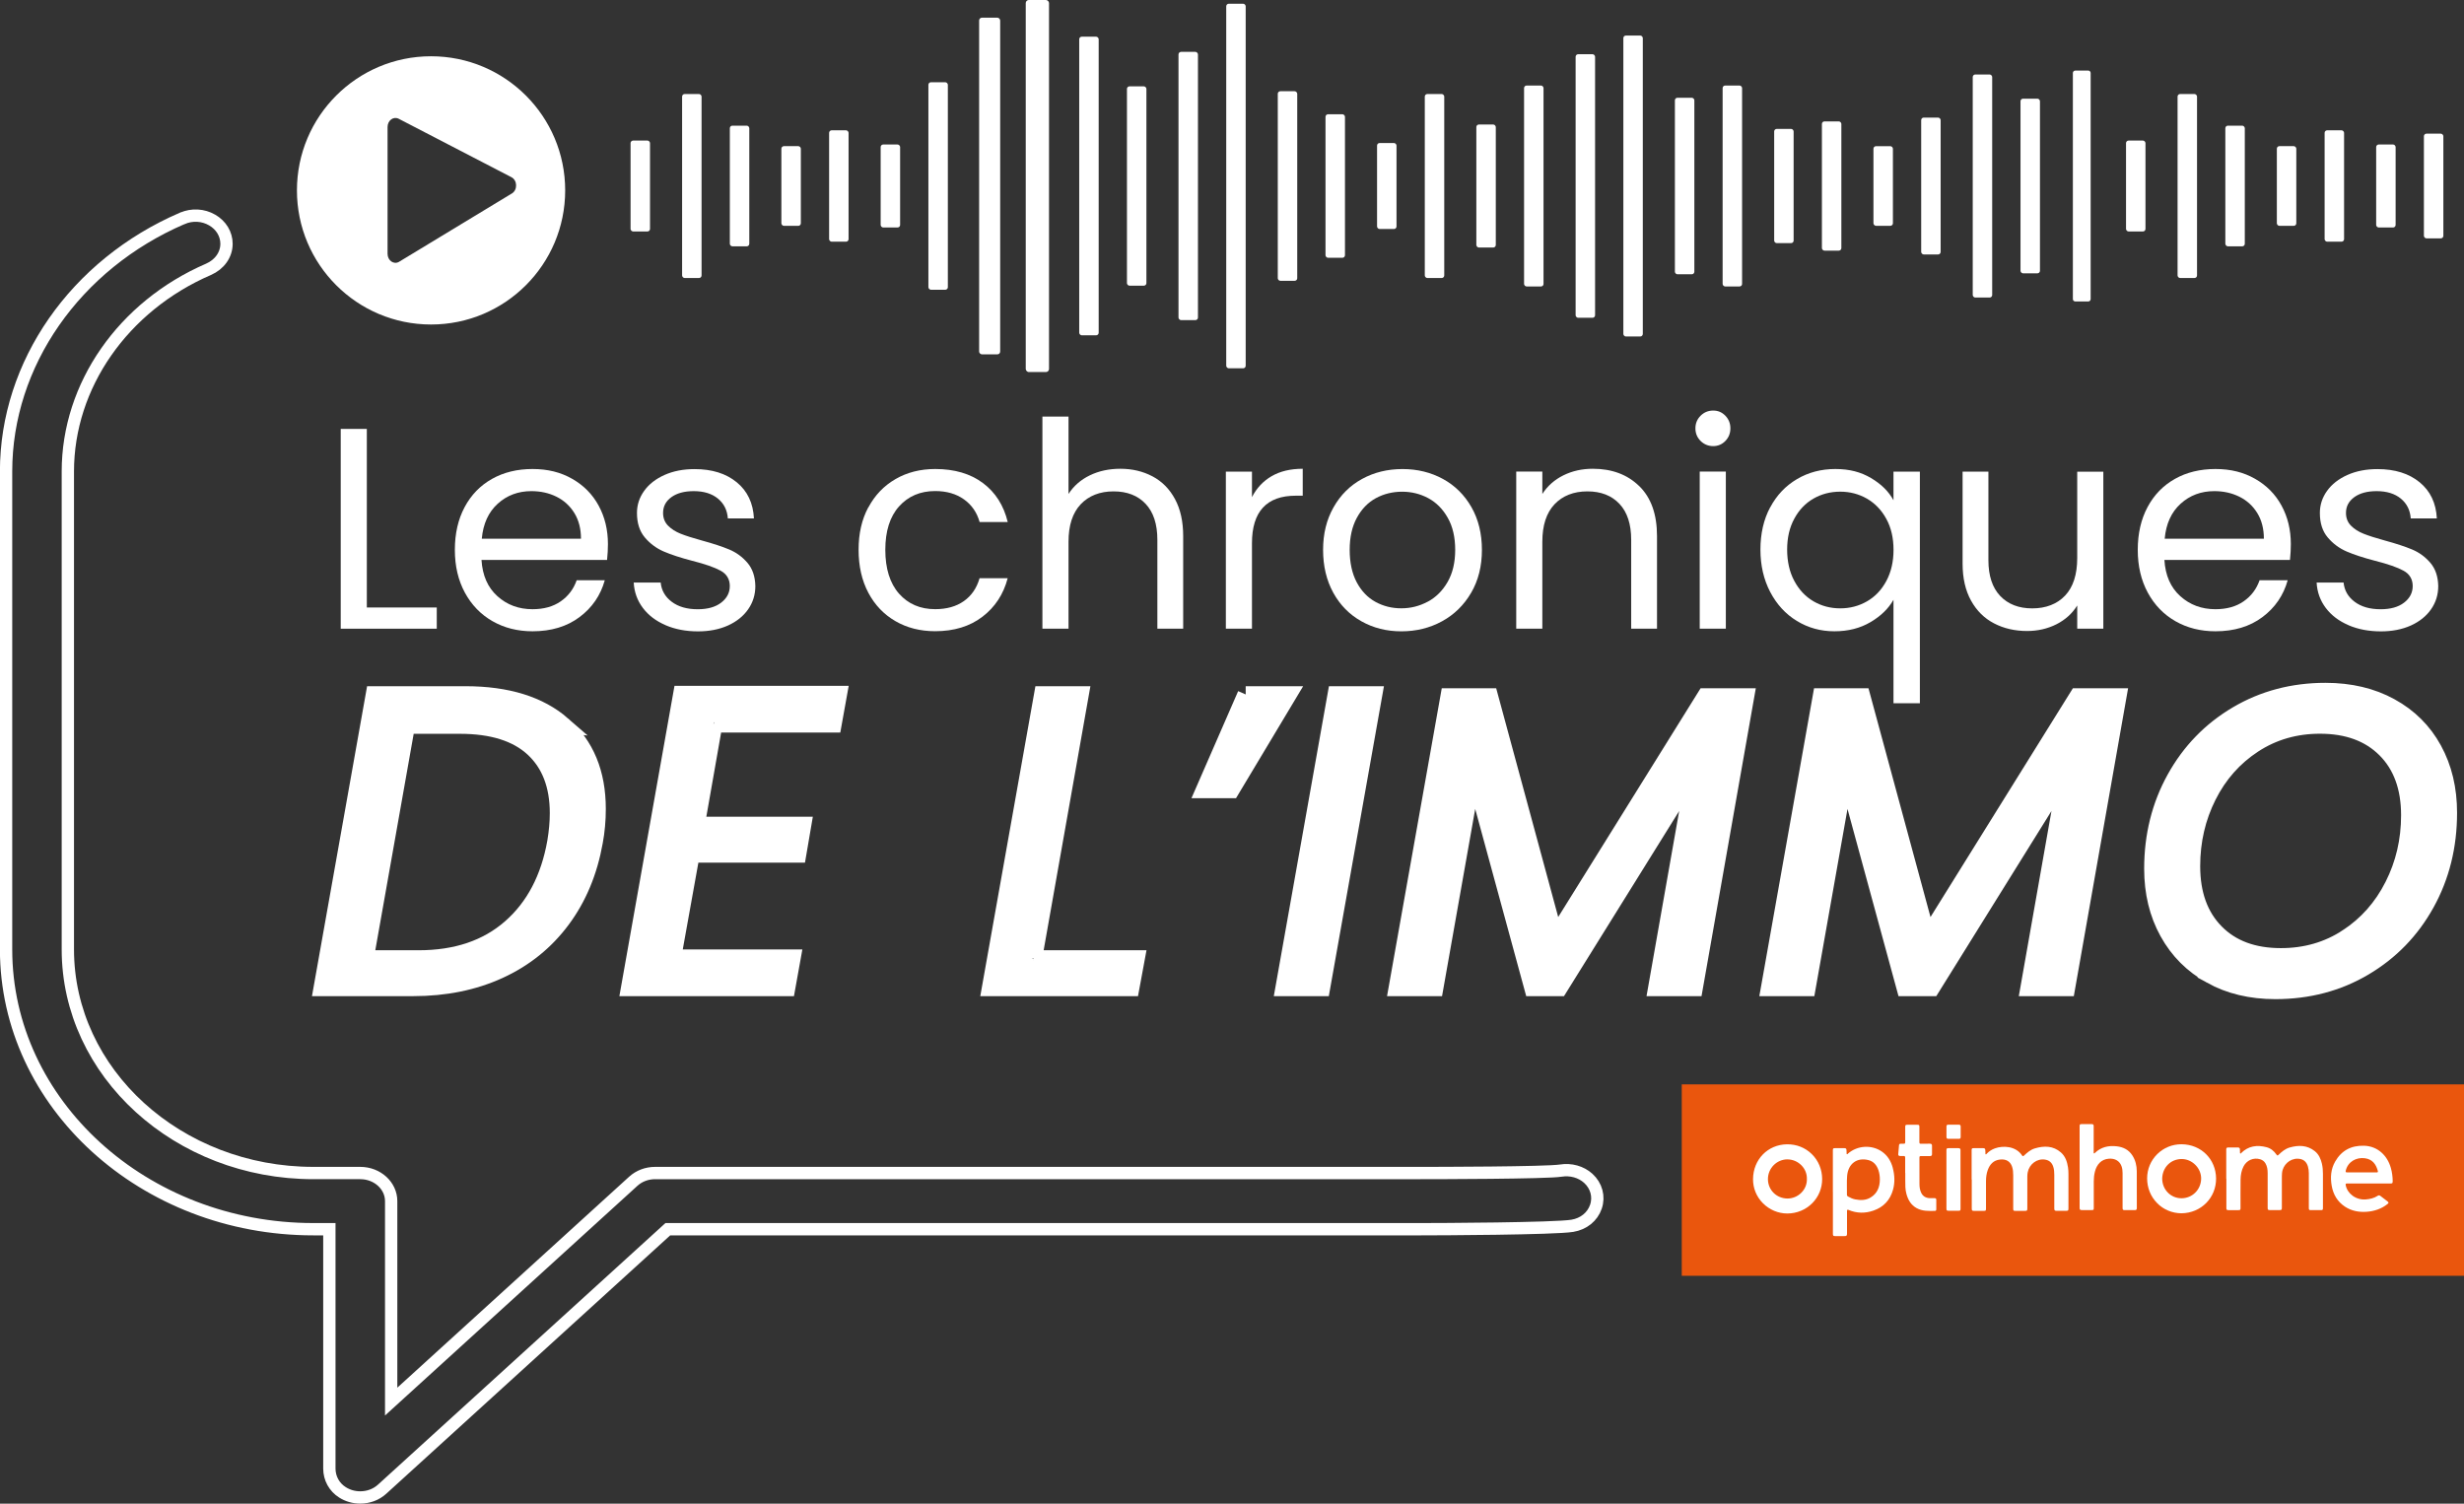 <svg xmlns="http://www.w3.org/2000/svg" xmlns:xlink="http://www.w3.org/1999/xlink" id="Calque_2" data-name="Calque 2" viewBox="0 0 600.37 366.38"><rect x="0" y="0" width="600.37" height="366.38" fill="#333333" stroke="none"/><defs><style>      .cls-1 {        stroke-width: 3px;      }      .cls-1, .cls-2, .cls-3, .cls-4 {        fill: none;      }      .cls-1, .cls-3 {        stroke: #fff;      }      .cls-1, .cls-3, .cls-4 {        stroke-miterlimit: 10;      }      .cls-5 {        clip-path: url(#clippath);      }      .cls-2, .cls-6, .cls-7 {        stroke-width: 0px;      }      .cls-8 {        clip-path: url(#clippath-1);      }      .cls-3 {        stroke-width: 4px;      }      .cls-4 {        stroke: #000;      }      .cls-6 {        fill: #fff;      }      .cls-7 {        fill: #ea560d;      }    </style><clipPath id="clippath"><rect class="cls-2" x="427.14" y="273.88" width="155.86" height="27.32"></rect></clipPath><clipPath id="clippath-1"><rect class="cls-2" x="427.14" y="273.88" width="155.86" height="27.32"></rect></clipPath></defs><g id="Calque_1-2" data-name="Calque 1"><g><g><path class="cls-1" d="m44.45,53.2c2.34-1.01,5.05-.86,7.24.41,2.19,1.26,3.5,3.43,3.5,5.79,0,2.67-1.69,5.05-4.4,6.23-20.81,9-34.26,28.32-34.26,49.23v116.48c0,30.04,26.84,54.48,59.82,54.48h11.44c4.14,0,7.52,3.07,7.52,6.84v48.85l59-53.69c1.42-1.29,3.31-2,5.31-2h186.43c3.5,0,30.76-.03,34.23-.59,2.46-.4,4.97.3,6.71,1.88,1.99,1.81,2.71,4.47,1.86,6.93-.84,2.45-2.99,4.19-5.75,4.64-4.37.72-32.58.83-37.06.83h-183.32l-69.63,63.36c-1.42,1.29-3.31,2-5.32,2-1.55,0-3.05-.43-4.34-1.25-1.99-1.26-3.18-3.42-3.18-5.79v-58.32h-3.92c-41.27,0-74.85-30.58-74.85-68.17v-116.48c0-26.21,16.86-50.42,42.95-61.66Z"></path><rect class="cls-7" x="409.77" y="264.22" width="190.61" height="46.64"></rect><g id="Logo_OH_-_HorizontalBlanc" data-name="Logo OH - HorizontalBlanc"><g class="cls-5"><g class="cls-8"><path class="cls-6" d="m475.98,277.49c-.42,0-.84,0-1.27,0-.31,0-.44-.14-.44-.45,0-.86,0-1.72,0-2.57,0-.32.15-.44.45-.43.86,0,1.72,0,2.57,0,.32,0,.44.15.44.45,0,.86,0,1.72,0,2.57,0,.31-.14.44-.45.43-.44-.01-.87,0-1.31,0"></path><path class="cls-6" d="m542.44,287.2c0-2.37,0-4.75,0-7.12,0-.35.13-.49.48-.49.78,0,1.56.01,2.33,0,.37,0,.53.16.52.51,0,.25.01.49.02.74,0,.08-.01.18.07.22.09.05.15-.03.2-.09,1.77-1.77,3.9-2.05,6.21-1.44,1.02.27,1.82.93,2.41,1.8.18.26.27.28.51.05.78-.76,1.62-1.46,2.67-1.77,2.18-.63,4.3-.61,6.17.89.96.77,1.44,1.87,1.72,3.05.19.81.25,1.64.25,2.48-.01,2.74,0,5.49,0,8.23,0,.56-.03.6-.61.6-.76,0-1.53,0-2.29,0-.48,0-.54-.06-.54-.55,0-2.83,0-5.65,0-8.47,0-.55-.07-1.09-.22-1.62-.37-1.24-1.2-1.87-2.5-1.89-1.93-.04-3.63,1.52-3.81,3.5-.04.46-.04.93-.04,1.39,0,2.35,0,4.7,0,7.04,0,.53-.07.59-.59.59-.78,0-1.56,0-2.33,0-.46,0-.54-.08-.54-.56,0-2.81,0-5.62,0-8.43,0-.83-.1-1.64-.52-2.37-.3-.52-.74-.86-1.32-1.03-1.61-.48-3.26.24-4.04,1.75-.51.99-.7,2.07-.72,3.16-.03,2.29-.01,4.59-.01,6.88,0,.58-.03.61-.59.61-.76,0-1.53,0-2.29,0-.5,0-.57-.07-.57-.57,0-2.36,0-4.72,0-7.08h-.01Z"></path><path class="cls-6" d="m506.71,284.33v-9.82c0-.57.04-.61.6-.61.78,0,1.56.01,2.33,0,.37,0,.5.12.5.5-.02,2.1,0,4.2,0,6.3,0,.11-.05.26.08.33.08.04.15-.04.21-.1,1.5-1.45,3.32-1.85,5.33-1.62,1.57.18,2.9.83,3.79,2.2.77,1.18,1.08,2.5,1.09,3.89.02,2.99,0,5.98.01,8.96,0,.37-.14.51-.51.5-.79-.02-1.58,0-2.37,0-.52,0-.59-.06-.59-.59,0-2.81,0-5.62,0-8.43,0-.58-.06-1.15-.26-1.69-.49-1.32-1.63-1.93-3.09-1.82-1.85.14-2.95,1.41-3.39,3.15-.2.78-.28,1.58-.28,2.39,0,2.14,0,4.28,0,6.43,0,.52-.03.55-.56.55-.76,0-1.53,0-2.29,0-.52,0-.6-.08-.6-.62,0-1.01,0-2.02,0-3.03,0-2.29,0-4.58,0-6.88"></path><path class="cls-6" d="m583,287.82c-.01-1.08-.15-2.15-.44-3.19-.85-3.07-3.21-5.36-6.54-5.46-3.12-.09-5.5,1.15-7.05,3.87-1.05,1.84-1.19,3.84-.84,5.87.37,2.14,1.4,3.89,3.23,5.1,1.61,1.06,3.42,1.39,5.32,1.25,1.85-.14,3.55-.7,5.02-1.86.37-.29.37-.4.01-.69-.57-.45-1.14-.88-1.72-1.32-.23-.18-.46-.16-.68,0-.86.56-1.82.77-2.82.86-2.52.22-4.56-1.49-4.94-3.45-.07-.39.05-.43.37-.43,1.75.01,3.49,0,5.24,0s3.52,0,5.28,0c.48,0,.55-.06.55-.54m-3.93-2.17c-1.2-.01-2.4,0-3.6,0s-2.37,0-3.56,0c-.33,0-.42-.07-.34-.42.51-2.17,2.55-3.31,4.67-3.02,1.81.25,2.69,1.42,3.14,3.07.08.31-.02.38-.31.38"></path><path class="cls-6" d="m480.4,287.37c0-2.35,0-4.69,0-7.04,0-.51.06-.57.56-.57.75,0,1.5,0,2.25,0,.36,0,.53.14.52.51,0,.24.02.49.04.74,0,.09-.06.21.06.25.11.04.17-.06.23-.13.56-.59,1.23-1.03,2-1.31,2.04-.75,5.15-.55,6.62,1.71.15.23.27.24.48.04.78-.72,1.59-1.44,2.64-1.75,2.26-.67,4.47-.67,6.36.99,1.07.94,1.51,2.24,1.72,3.62.08.54.11,1.08.11,1.63,0,2.78,0,5.57,0,8.35,0,.57-.05.62-.64.62-.76,0-1.53-.01-2.29,0-.39,0-.52-.14-.52-.53.01-2.74,0-5.49,0-8.23,0-.67-.04-1.33-.25-1.98-.32-1-.98-1.58-2-1.74-1.95-.31-3.84,1.08-4.23,3.12-.06.32-.09.65-.09.98,0,2.59,0,5.19,0,7.78,0,.56-.06.61-.61.61h-2.29c-.48,0-.53-.05-.54-.54,0-2.72,0-5.43,0-8.15,0-.7-.05-1.4-.27-2.06-.45-1.33-1.49-1.93-2.99-1.75-1.54.18-2.42,1.15-2.93,2.52-.33.89-.44,1.83-.44,2.78,0,2.21,0,4.42,0,6.63,0,.51-.05.57-.56.57-.79,0-1.58,0-2.37,0-.45,0-.54-.09-.54-.56,0-2.36,0-4.72,0-7.08h-.02Z"></path><path class="cls-6" d="m427.14,287.29c-.02,2.21.83,4.3,2.41,5.89,1.57,1.59,3.73,2.5,5.92,2.5h.01c2.31,0,4.47-.89,6.08-2.5,1.57-1.58,2.43-3.68,2.42-5.91-.01-2.33-.91-4.49-2.54-6.08-1.59-1.56-3.73-2.4-6.03-2.37-4.68.06-8.23,3.7-8.27,8.47m8.41-4.79h0c1.25,0,2.49.53,3.4,1.46.88.9,1.34,2.07,1.31,3.29.04,1.23-.42,2.41-1.3,3.32-.9.93-2.14,1.46-3.41,1.46-.01,0-.03,0-.04,0-2.66-.02-4.74-2.1-4.74-4.73,0-2.65,2.14-4.81,4.78-4.81"></path><path class="cls-6" d="m461.2,284.59c-.43-1.64-1.27-3.04-2.7-4.02-2.48-1.69-5.94-1.48-8.21.5-.08.07-.15.2-.27.16-.12-.04-.07-.19-.08-.29-.02-.23-.03-.46-.03-.7,0-.34-.16-.49-.51-.48-.75.02-1.5,0-2.25,0-.5,0-.56.06-.56.57v10.11h.01c0,3.38,0,6.77,0,10.15,0,.51.07.59.59.6.72.01,1.45,0,2.17,0,.6,0,.68-.08.68-.69,0-1.8,0-3.6,0-5.4,0-.28.04-.42.37-.29,2.02.85,4.07.87,6.11.15,2.45-.86,4.04-2.58,4.73-5.08.49-1.76.4-3.55-.06-5.3m-5.42,7.21c-1.16.7-2.44.7-3.73.45-.62-.12-1.19-.38-1.74-.69-.2-.11-.29-.25-.28-.49.03-1.53-.08-3.06.05-4.58.26-2.96,2.43-4.54,5.23-3.8,1.23.32,1.97,1.22,2.38,2.39.26.75.36,1.54.36,2.33-.01,1.84-.62,3.4-2.27,4.39"></path><path class="cls-6" d="m464.21,285.78c0-1.23-.01-2.46,0-3.68,0-.35-.11-.46-.44-.43-.27.02-.55.01-.82,0-.29,0-.46-.15-.43-.46.06-.72.12-1.44.19-2.16.02-.24.14-.37.4-.37.25,0,.49-.02.74,0,.29.02.37-.1.37-.38-.01-1.21,0-2.43,0-3.64,0-.56.05-.6.61-.6.76,0,1.53,0,2.29,0,.49,0,.55.05.55.53,0,1.23.01,2.46,0,3.68,0,.31.06.44.41.42.71-.03,1.42,0,2.13-.02.37,0,.55.12.54.52-.02.67-.02,1.34,0,2.01,0,.35-.15.49-.49.49-.74,0-1.47,0-2.21,0-.29,0-.37.09-.37.38.01,2.14,0,4.29.01,6.43,0,.74.1,1.47.43,2.15.41.84,1.11,1.24,2.03,1.29.41.02.82,0,1.23,0,.27,0,.41.13.41.4,0,.78,0,1.56,0,2.33,0,.23-.11.38-.34.38-1.53.02-3.07.09-4.47-.69-1.37-.76-2.07-2-2.47-3.46-.3-1.08-.28-2.19-.28-3.29,0-.6,0-1.2,0-1.8h0Z"></path><path class="cls-6" d="m477.7,287.41c0,2.35,0,4.69,0,7.04,0,.52-.04.56-.55.56-.75,0-1.5,0-2.25,0-.59,0-.64-.04-.64-.62,0-3.21,0-6.41,0-9.62,0-1.49,0-2.98,0-4.46,0-.47.08-.55.54-.55.79,0,1.58.01,2.37,0,.4,0,.53.15.52.53-.01,2.37,0,4.75,0,7.12"></path><path class="cls-6" d="m525.59,293.15c1.57,1.59,3.69,2.47,5.95,2.48,4.77-.06,8.47-3.79,8.42-8.51-.05-4.69-3.65-8.26-8.37-8.31-.03,0-.05,0-.08,0-2.22,0-4.31.85-5.88,2.4-1.59,1.57-2.47,3.67-2.47,5.92,0,2.28.86,4.42,2.43,6.01m5.94-10.73c1.24-.02,2.47.5,3.39,1.43.92.92,1.43,2.16,1.4,3.4-.06,2.66-2.16,4.73-4.79,4.73h-.04c-2.61-.02-4.65-2.13-4.66-4.81.08-2.71,2.05-4.71,4.69-4.75"></path></g></g></g><g><path class="cls-6" d="m105.03,13.71c-18.05,0-32.68,14.63-32.68,32.68s14.63,32.68,32.68,32.68,32.68-14.63,32.68-32.68-14.63-32.68-32.68-32.68Zm19.69,33.43l-27.47,16.64c-1.28.78-2.82-.29-2.82-1.95v-30.88c0-1.6,1.44-2.67,2.72-2.01l27.47,14.24c1.46.76,1.52,3.1.11,3.96Z"></path><g><rect class="cls-6" x="153.64" y="34.25" width="4.74" height="22.15" rx=".62" ry=".62"></rect><rect class="cls-6" x="166.2" y="22.91" width="4.74" height="44.83" rx=".62" ry=".62"></rect><rect class="cls-6" x="177.83" y="30.62" width="4.74" height="29.4" rx=".62" ry=".62"></rect><rect class="cls-6" x="190.39" y="35.61" width="4.74" height="19.42" rx=".62" ry=".62"></rect><rect class="cls-6" x="202.02" y="31.75" width="4.74" height="27.14" rx=".62" ry=".62"></rect><rect class="cls-6" x="214.58" y="35.21" width="4.74" height="20.22" rx=".62" ry=".62"></rect><rect class="cls-6" x="226.21" y="20.04" width="4.74" height="50.56" rx=".62" ry=".62"></rect><rect class="cls-6" x="518.02" y="34.25" width="4.74" height="22.15" rx=".62" ry=".62"></rect><rect class="cls-6" x="530.58" y="22.91" width="4.74" height="44.83" rx=".62" ry=".62"></rect><rect class="cls-6" x="542.22" y="30.62" width="4.74" height="29.4" rx=".62" ry=".62"></rect><rect class="cls-6" x="554.77" y="35.61" width="4.74" height="19.42" rx=".62" ry=".62"></rect><rect class="cls-6" x="566.41" y="31.75" width="4.74" height="27.14" rx=".62" ry=".62"></rect><rect class="cls-6" x="578.97" y="35.21" width="4.74" height="20.22" rx=".62" ry=".62"></rect><rect class="cls-6" x="590.6" y="32.57" width="4.74" height="25.51" rx=".62" ry=".62"></rect><rect class="cls-6" x="238.57" y="4.31" width="5.13" height="82.03" rx=".68" ry=".68"></rect><rect class="cls-6" x="249.93" y="0" width="5.67" height="90.65" rx=".75" ry=".75"></rect><rect class="cls-6" x="262.96" y="8.94" width="4.74" height="72.76" rx=".62" ry=".62"></rect><rect class="cls-6" x="274.59" y="21.04" width="4.74" height="48.57" rx=".62" ry=".62"></rect><rect class="cls-6" x="287.15" y="12.64" width="4.74" height="65.36" rx=".62" ry=".62"></rect><rect class="cls-6" x="298.78" y=".91" width="4.74" height="88.83" rx=".62" ry=".62"></rect><rect class="cls-6" x="311.34" y="22.23" width="4.74" height="46.19" rx=".62" ry=".62"></rect><rect class="cls-6" x="322.97" y="27.84" width="4.74" height="34.97" rx=".62" ry=".62"></rect><rect class="cls-6" x="335.53" y="34.85" width="4.74" height="20.95" rx=".62" ry=".62"></rect><g><rect class="cls-6" x="347.16" y="22.91" width="4.74" height="44.83" rx=".62" ry=".62"></rect><rect class="cls-6" x="359.72" y="30.34" width="4.74" height="29.97" rx=".62" ry=".62"></rect></g><rect class="cls-6" x="371.35" y="20.84" width="4.74" height="48.96" rx=".62" ry=".62"></rect><rect class="cls-6" x="383.91" y="13.21" width="4.74" height="64.22" rx=".62" ry=".62"></rect><g><rect class="cls-6" x="395.54" y="8.66" width="4.74" height="73.33" rx=".62" ry=".62"></rect><rect class="cls-6" x="408.1" y="23.82" width="4.74" height="43.01" rx=".62" ry=".62"></rect></g><g><rect class="cls-6" x="419.73" y="20.84" width="4.74" height="48.96" rx=".62" ry=".62"></rect><rect class="cls-6" x="432.29" y="31.41" width="4.74" height="27.83" rx=".62" ry=".62"></rect></g><g><rect class="cls-6" x="443.92" y="29.58" width="4.74" height="31.49" rx=".62" ry=".62"></rect><rect class="cls-6" x="456.48" y="35.62" width="4.74" height="19.4" rx=".62" ry=".62"></rect></g><g><rect class="cls-6" x="468.11" y="28.65" width="4.74" height="33.35" rx=".62" ry=".62"></rect><rect class="cls-6" x="480.67" y="18.15" width="4.74" height="54.35" rx=".62" ry=".62"></rect></g><rect class="cls-6" x="492.31" y="24.04" width="4.74" height="42.56" rx=".62" ry=".62"></rect><path class="cls-6" d="m505.64,17.2h3.19c.31,0,.57.26.57.57v55.11c0,.31-.26.57-.57.57h-3.19c-.31,0-.57-.26-.57-.57V17.77c0-.31.26-.57.57-.57Z"></path></g></g><g><path class="cls-6" d="m89.38,148.02h17.04v5.17h-23.4v-48.68h6.36v43.51Z"></path><path class="cls-6" d="m147.91,136.43h-30.59c.23,3.77,1.52,6.72,3.87,8.83,2.35,2.12,5.2,3.18,8.56,3.18,2.75,0,5.04-.64,6.88-1.92s3.13-2.99,3.88-5.13h6.85c-1.03,3.68-3.07,6.67-6.15,8.97-3.07,2.3-6.89,3.46-11.45,3.46-3.63,0-6.88-.82-9.74-2.45s-5.11-3.95-6.74-6.95c-1.63-3.01-2.45-6.48-2.45-10.44s.79-7.43,2.38-10.41,3.81-5.27,6.67-6.88c2.86-1.61,6.16-2.41,9.88-2.41s6.84.79,9.64,2.38c2.79,1.58,4.95,3.76,6.46,6.53,1.51,2.77,2.27,5.9,2.27,9.39,0,1.21-.07,2.49-.21,3.84Zm-7.96-11.42c-1.07-1.74-2.53-3.07-4.36-3.98-1.84-.91-3.88-1.36-6.11-1.36-3.21,0-5.95,1.02-8.21,3.07-2.26,2.05-3.55,4.89-3.88,8.52h24.17c0-2.42-.54-4.51-1.61-6.25Z"></path><path class="cls-6" d="m162.16,152.32c-2.33-1-4.17-2.4-5.52-4.19s-2.1-3.85-2.23-6.18h6.57c.19,1.91,1.08,3.47,2.69,4.68,1.61,1.21,3.71,1.82,6.32,1.82,2.42,0,4.33-.53,5.73-1.61s2.1-2.42,2.1-4.05-.74-2.92-2.23-3.73c-1.49-.82-3.79-1.62-6.91-2.41-2.84-.74-5.16-1.5-6.95-2.27s-3.33-1.91-4.61-3.42c-1.28-1.51-1.92-3.5-1.92-5.97,0-1.96.58-3.75,1.75-5.38,1.16-1.63,2.82-2.92,4.96-3.88s4.59-1.43,7.33-1.43c4.24,0,7.66,1.07,10.27,3.21,2.61,2.14,4,5.08,4.19,8.8h-6.36c-.14-2-.94-3.61-2.41-4.82-1.47-1.21-3.43-1.82-5.9-1.82-2.28,0-4.1.49-5.45,1.47-1.35.98-2.02,2.26-2.02,3.84,0,1.25.41,2.29,1.22,3.11.81.82,1.84,1.47,3.07,1.96,1.23.49,2.94,1.04,5.13,1.64,2.75.75,4.98,1.48,6.7,2.2,1.72.72,3.2,1.8,4.44,3.25s1.87,3.33,1.92,5.66c0,2.1-.58,3.98-1.75,5.66-1.16,1.67-2.81,2.99-4.92,3.95-2.12.95-4.55,1.43-7.3,1.43-2.93,0-5.57-.5-7.89-1.5Z"></path><path class="cls-6" d="m211.6,123.61c1.58-2.96,3.78-5.25,6.6-6.88,2.82-1.63,6.04-2.45,9.67-2.45,4.7,0,8.58,1.14,11.63,3.42,3.05,2.28,5.06,5.45,6.04,9.5h-6.85c-.65-2.33-1.92-4.17-3.81-5.52s-4.23-2.03-7.02-2.03c-3.63,0-6.56,1.25-8.8,3.74-2.23,2.49-3.35,6.02-3.35,10.58s1.12,8.17,3.35,10.69c2.24,2.52,5.17,3.77,8.8,3.77,2.79,0,5.12-.65,6.98-1.96,1.86-1.3,3.14-3.17,3.84-5.59h6.85c-1.03,3.91-3.07,7.04-6.15,9.39-3.07,2.35-6.91,3.53-11.53,3.53-3.63,0-6.86-.82-9.67-2.45-2.82-1.63-5.02-3.93-6.6-6.91s-2.38-6.47-2.38-10.48.79-7.42,2.38-10.37Z"></path><path class="cls-6" d="m280.82,116.07c2.33,1.24,4.15,3.08,5.48,5.55s1.99,5.47,1.99,9.01v22.56h-6.29v-21.65c0-3.82-.95-6.74-2.86-8.77s-4.52-3.04-7.82-3.04-6.02,1.05-8,3.14c-1.98,2.1-2.97,5.14-2.97,9.15v21.16h-6.36v-51.68h6.36v18.86c1.26-1.96,2.99-3.47,5.2-4.54,2.21-1.07,4.69-1.6,7.44-1.6,2.89,0,5.49.62,7.82,1.85Z"></path><path class="cls-6" d="m309.84,116.03c2.07-1.21,4.6-1.81,7.58-1.81v6.56h-1.68c-7.12,0-10.69,3.87-10.69,11.59v20.81h-6.36v-38.27h6.36v6.22c1.12-2.19,2.71-3.89,4.78-5.1Z"></path><path class="cls-6" d="m331.7,151.37c-2.91-1.63-5.19-3.95-6.84-6.95-1.65-3.01-2.48-6.48-2.48-10.44s.85-7.37,2.55-10.37c1.7-3.01,4.02-5.31,6.95-6.91,2.93-1.61,6.22-2.41,9.85-2.41s6.91.81,9.85,2.41c2.93,1.6,5.25,3.9,6.95,6.88,1.7,2.98,2.55,6.45,2.55,10.41s-.87,7.44-2.62,10.44c-1.75,3-4.11,5.32-7.09,6.95-2.98,1.63-6.29,2.45-9.92,2.45s-6.83-.82-9.74-2.45Zm16.17-4.75c2-1.07,3.62-2.68,4.85-4.82,1.23-2.14,1.85-4.75,1.85-7.82s-.6-5.68-1.82-7.82c-1.21-2.14-2.79-3.73-4.75-4.78-1.96-1.05-4.08-1.57-6.36-1.57s-4.46.52-6.39,1.57c-1.93,1.05-3.48,2.65-4.64,4.78-1.17,2.15-1.75,4.75-1.75,7.82s.57,5.75,1.71,7.89c1.14,2.14,2.66,3.73,4.57,4.78,1.91,1.05,4,1.57,6.29,1.57s4.42-.53,6.43-1.61Z"></path><path class="cls-6" d="m399.41,118.44c2.89,2.82,4.33,6.88,4.33,12.19v22.56h-6.29v-21.65c0-3.82-.95-6.74-2.86-8.77s-4.52-3.04-7.82-3.04-6.02,1.05-8,3.14c-1.98,2.1-2.97,5.14-2.97,9.15v21.16h-6.36v-38.27h6.36v5.45c1.26-1.96,2.97-3.47,5.13-4.54,2.17-1.07,4.55-1.6,7.16-1.6,4.66,0,8.43,1.41,11.31,4.22Z"></path><path class="cls-6" d="m414.36,107.44c-.84-.84-1.26-1.86-1.26-3.07s.42-2.23,1.26-3.07,1.86-1.26,3.07-1.26,2.15.42,2.97,1.26c.81.84,1.22,1.86,1.22,3.07s-.41,2.23-1.22,3.07c-.82.84-1.81,1.26-2.97,1.26s-2.23-.42-3.07-1.26Zm6.15,7.47v38.27h-6.36v-38.27h6.36Z"></path><path class="cls-6" d="m431.33,123.61c1.58-2.96,3.76-5.25,6.53-6.88s5.88-2.45,9.33-2.45,6.2.73,8.69,2.2,4.32,3.27,5.48,5.42v-6.98h6.43v56.43h-6.43v-25.21c-1.21,2.14-3.07,3.96-5.59,5.44-2.51,1.49-5.45,2.24-8.8,2.24s-6.4-.84-9.15-2.52c-2.75-1.67-4.91-4.03-6.5-7.06-1.58-3.02-2.38-6.47-2.38-10.34s.79-7.34,2.38-10.3Zm28.29,2.83c-1.16-2.14-2.74-3.78-4.71-4.93-1.98-1.14-4.16-1.71-6.53-1.71s-4.54.56-6.5,1.68-3.52,2.75-4.68,4.89c-1.17,2.14-1.75,4.66-1.75,7.54s.58,5.49,1.75,7.65c1.16,2.16,2.72,3.82,4.68,4.96,1.96,1.14,4.12,1.71,6.5,1.71s4.55-.57,6.53-1.71c1.98-1.14,3.55-2.79,4.71-4.96s1.75-4.69,1.75-7.58-.58-5.4-1.75-7.54Z"></path><path class="cls-6" d="m512.49,114.92v38.27h-6.36v-5.66c-1.21,1.96-2.9,3.48-5.06,4.58-2.17,1.09-4.55,1.64-7.16,1.64-2.98,0-5.66-.62-8.03-1.85-2.38-1.23-4.25-3.08-5.62-5.55s-2.06-5.47-2.06-9.01v-22.42h6.29v21.58c0,3.77.95,6.67,2.86,8.7,1.91,2.02,4.52,3.04,7.82,3.04s6.08-1.05,8.03-3.14c1.96-2.09,2.93-5.14,2.93-9.15v-21.02h6.36Z"></path><path class="cls-6" d="m557.96,136.43h-30.59c.23,3.77,1.52,6.72,3.87,8.83,2.35,2.12,5.2,3.18,8.56,3.18,2.75,0,5.04-.64,6.88-1.92s3.13-2.99,3.88-5.13h6.85c-1.03,3.68-3.07,6.67-6.15,8.97-3.07,2.3-6.89,3.46-11.45,3.46-3.63,0-6.88-.82-9.74-2.45s-5.11-3.95-6.74-6.95c-1.63-3.01-2.45-6.48-2.45-10.44s.79-7.43,2.38-10.41,3.81-5.27,6.67-6.88c2.86-1.61,6.16-2.41,9.88-2.41s6.84.79,9.64,2.38c2.79,1.58,4.95,3.76,6.46,6.53,1.51,2.77,2.27,5.9,2.27,9.39,0,1.21-.07,2.49-.21,3.84Zm-7.96-11.42c-1.07-1.74-2.53-3.07-4.36-3.98-1.84-.91-3.88-1.36-6.11-1.36-3.21,0-5.95,1.02-8.21,3.07-2.26,2.05-3.55,4.89-3.88,8.52h24.17c0-2.42-.54-4.51-1.61-6.25Z"></path><path class="cls-6" d="m572.21,152.32c-2.33-1-4.17-2.4-5.52-4.19s-2.1-3.85-2.23-6.18h6.57c.19,1.91,1.08,3.47,2.69,4.68,1.61,1.21,3.71,1.82,6.32,1.82,2.42,0,4.33-.53,5.73-1.61s2.1-2.42,2.1-4.05-.74-2.92-2.23-3.73c-1.49-.82-3.79-1.62-6.91-2.41-2.84-.74-5.16-1.5-6.95-2.27s-3.33-1.91-4.61-3.42c-1.28-1.51-1.92-3.5-1.92-5.97,0-1.96.58-3.75,1.75-5.38,1.16-1.63,2.82-2.92,4.96-3.88s4.59-1.43,7.33-1.43c4.24,0,7.66,1.07,10.27,3.21,2.61,2.14,4,5.08,4.19,8.8h-6.36c-.14-2-.94-3.61-2.41-4.82-1.47-1.21-3.43-1.82-5.9-1.82-2.28,0-4.1.49-5.45,1.47-1.35.98-2.02,2.26-2.02,3.84,0,1.25.41,2.29,1.22,3.11.81.82,1.84,1.47,3.07,1.96,1.23.49,2.94,1.04,5.13,1.64,2.75.75,4.98,1.48,6.7,2.2,1.72.72,3.2,1.8,4.44,3.25s1.87,3.33,1.92,5.66c0,2.1-.58,3.98-1.75,5.66-1.16,1.67-2.81,2.99-4.92,3.95-2.12.95-4.55,1.43-7.3,1.43-2.93,0-5.57-.5-7.89-1.5Z"></path></g></g><g><g><path class="cls-6" d="m137.14,176.59c5.64,4.93,8.47,11.77,8.47,20.52,0,2.74-.24,5.4-.72,8-1.3,7.32-3.95,13.67-7.95,19.04-4,5.37-9.1,9.48-15.29,12.31-6.19,2.84-13.19,4.26-20.98,4.26h-22.27l12.72-71.52h22.27c10.19,0,18.11,2.46,23.76,7.39Zm-12.78,49.41c5.75-5.03,9.41-11.99,10.98-20.88.41-2.46.62-4.79.62-6.98,0-6.77-2.02-12.02-6.06-15.75-4.04-3.73-9.99-5.59-17.85-5.59h-12.93l-10.06,56.74h12.93c9.17,0,16.62-2.51,22.37-7.54Z"></path><path class="cls-6" d="m174.03,176.48l-4.31,24.53h25.96l-1.23,7.19h-25.96l-4.52,25.14h29.14l-1.33,7.39h-38.48l12.72-71.62h38.38l-1.33,7.39h-29.04Z"></path><path class="cls-6" d="m251.91,233.53h25.04l-1.33,7.19h-34.38l12.72-71.52h9.34l-11.39,64.33Z"></path><path class="cls-6" d="m303.52,169.2h10.47l-13.96,23.29h-6.67l10.16-23.29Z"></path><path class="cls-6" d="m334.82,169.2l-12.72,71.52h-9.34l12.72-71.52h9.34Z"></path><path class="cls-6" d="m425.43,169.71l-12.52,71.01h-9.34l9.34-52.95-32.94,52.95h-6.57l-14.37-52.74-9.34,52.74h-9.34l12.62-71.01h10.06l15.91,58.69,36.53-58.69h9.95Z"></path><path class="cls-6" d="m516.14,169.71l-12.52,71.01h-9.34l9.34-52.95-32.94,52.95h-6.57l-14.37-52.74-9.34,52.74h-9.34l12.62-71.01h10.06l15.91,58.69,36.53-58.69h9.95Z"></path><path class="cls-6" d="m538.71,237.69c-4.51-2.49-8.02-6-10.52-10.52-2.5-4.51-3.75-9.68-3.75-15.49,0-8.07,1.83-15.41,5.49-22.01,3.66-6.6,8.7-11.8,15.14-15.6,6.43-3.79,13.61-5.69,21.55-5.69,6.02,0,11.3,1.25,15.85,3.75,4.55,2.49,8.06,5.98,10.52,10.47,2.46,4.48,3.69,9.63,3.69,15.44,0,8.14-1.83,15.51-5.49,22.11-3.66,6.61-8.71,11.8-15.14,15.6s-13.65,5.7-21.65,5.7c-5.95,0-11.18-1.25-15.7-3.75Zm33.2-9.34c4.75-3.11,8.47-7.3,11.13-12.57,2.67-5.27,4-10.98,4-17.14,0-6.77-1.95-12.11-5.85-16.01s-9.2-5.85-15.91-5.85c-6.02,0-11.41,1.56-16.16,4.67-4.76,3.11-8.45,7.28-11.08,12.52s-3.95,10.93-3.95,17.09c0,6.77,1.93,12.13,5.8,16.06,3.87,3.94,9.15,5.9,15.86,5.9,6.02,0,11.41-1.55,16.16-4.67Z"></path></g><g><path class="cls-4" d="m137.14,176.59c5.64,4.93,8.47,11.77,8.47,20.52,0,2.74-.24,5.4-.72,8-1.3,7.32-3.95,13.67-7.95,19.04-4,5.37-9.1,9.48-15.29,12.31-6.19,2.84-13.19,4.26-20.98,4.26h-22.27l12.72-71.52h22.27c10.19,0,18.11,2.46,23.76,7.39Zm-12.78,49.41c5.75-5.03,9.41-11.99,10.98-20.88.41-2.46.62-4.79.62-6.98,0-6.77-2.02-12.02-6.06-15.75-4.04-3.73-9.99-5.59-17.85-5.59h-12.93l-10.06,56.74h12.93c9.17,0,16.62-2.51,22.37-7.54Z"></path><path class="cls-4" d="m174.03,176.48l-4.31,24.53h25.96l-1.23,7.19h-25.96l-4.52,25.14h29.14l-1.33,7.39h-38.48l12.72-71.62h38.38l-1.33,7.39h-29.04Z"></path><path class="cls-4" d="m251.91,233.53h25.04l-1.33,7.19h-34.38l12.72-71.52h9.34l-11.39,64.33Z"></path><path class="cls-4" d="m303.52,169.2h10.47l-13.96,23.29h-6.67l10.16-23.29Z"></path><path class="cls-4" d="m334.82,169.2l-12.72,71.52h-9.34l12.72-71.52h9.34Z"></path><path class="cls-4" d="m425.43,169.71l-12.52,71.01h-9.34l9.34-52.95-32.94,52.95h-6.57l-14.37-52.74-9.34,52.74h-9.34l12.62-71.01h10.06l15.91,58.69,36.53-58.69h9.95Z"></path><path class="cls-4" d="m516.14,169.71l-12.52,71.01h-9.34l9.34-52.95-32.94,52.95h-6.57l-14.37-52.74-9.34,52.74h-9.34l12.62-71.01h10.06l15.91,58.69,36.53-58.69h9.95Z"></path><path class="cls-4" d="m538.71,237.69c-4.51-2.49-8.02-6-10.52-10.52-2.5-4.51-3.75-9.68-3.75-15.49,0-8.07,1.83-15.41,5.49-22.01,3.66-6.6,8.7-11.8,15.14-15.6,6.43-3.79,13.61-5.69,21.55-5.69,6.02,0,11.3,1.25,15.85,3.75,4.55,2.49,8.06,5.98,10.52,10.47,2.46,4.48,3.69,9.63,3.69,15.44,0,8.14-1.83,15.51-5.49,22.11-3.66,6.61-8.71,11.8-15.14,15.6s-13.65,5.7-21.65,5.7c-5.95,0-11.18-1.25-15.7-3.75Zm33.2-9.34c4.75-3.11,8.47-7.3,11.13-12.57,2.67-5.27,4-10.98,4-17.14,0-6.77-1.95-12.11-5.85-16.01s-9.2-5.85-15.91-5.85c-6.02,0-11.41,1.56-16.16,4.67-4.76,3.11-8.45,7.28-11.08,12.52s-3.95,10.93-3.95,17.09c0,6.77,1.93,12.13,5.8,16.06,3.87,3.94,9.15,5.9,15.86,5.9,6.02,0,11.41-1.55,16.16-4.67Z"></path></g><g><path class="cls-3" d="m137.14,176.59c5.64,4.93,8.47,11.77,8.47,20.52,0,2.74-.24,5.4-.72,8-1.3,7.32-3.95,13.67-7.95,19.04-4,5.37-9.1,9.48-15.29,12.31-6.19,2.84-13.19,4.26-20.98,4.26h-22.27l12.72-71.52h22.27c10.19,0,18.11,2.46,23.76,7.39Zm-12.78,49.41c5.75-5.03,9.41-11.99,10.98-20.88.41-2.46.62-4.79.62-6.98,0-6.77-2.02-12.02-6.06-15.75-4.04-3.73-9.99-5.59-17.85-5.59h-12.93l-10.06,56.74h12.93c9.17,0,16.62-2.51,22.37-7.54Z"></path><path class="cls-3" d="m174.03,176.48l-4.31,24.53h25.96l-1.23,7.19h-25.96l-4.52,25.14h29.14l-1.33,7.39h-38.48l12.72-71.62h38.38l-1.33,7.39h-29.04Z"></path><path class="cls-3" d="m251.91,233.53h25.04l-1.33,7.19h-34.38l12.72-71.52h9.34l-11.39,64.33Z"></path><path class="cls-3" d="m303.52,169.2h10.47l-13.96,23.29h-6.67l10.16-23.29Z"></path><path class="cls-3" d="m334.82,169.2l-12.72,71.52h-9.34l12.72-71.52h9.34Z"></path><path class="cls-3" d="m425.43,169.71l-12.52,71.01h-9.34l9.34-52.95-32.94,52.95h-6.57l-14.37-52.74-9.34,52.74h-9.34l12.62-71.01h10.06l15.91,58.69,36.53-58.69h9.95Z"></path><path class="cls-3" d="m516.14,169.71l-12.52,71.01h-9.34l9.34-52.95-32.94,52.95h-6.57l-14.37-52.74-9.34,52.74h-9.34l12.62-71.01h10.06l15.91,58.69,36.53-58.69h9.95Z"></path><path class="cls-3" d="m538.71,237.69c-4.51-2.49-8.02-6-10.52-10.52-2.5-4.51-3.75-9.68-3.75-15.49,0-8.07,1.83-15.41,5.49-22.01,3.66-6.6,8.7-11.8,15.14-15.6,6.43-3.79,13.61-5.69,21.55-5.69,6.02,0,11.3,1.25,15.85,3.75,4.55,2.49,8.06,5.98,10.52,10.47,2.46,4.48,3.69,9.63,3.69,15.44,0,8.14-1.83,15.51-5.49,22.11-3.66,6.61-8.71,11.8-15.14,15.6s-13.65,5.7-21.65,5.7c-5.95,0-11.18-1.25-15.7-3.75Zm33.2-9.34c4.75-3.11,8.47-7.3,11.13-12.57,2.67-5.27,4-10.98,4-17.14,0-6.77-1.95-12.11-5.85-16.01s-9.2-5.85-15.91-5.85c-6.02,0-11.41,1.56-16.16,4.67-4.76,3.11-8.45,7.28-11.08,12.52s-3.95,10.93-3.95,17.09c0,6.77,1.93,12.13,5.8,16.06,3.87,3.94,9.15,5.9,15.86,5.9,6.02,0,11.41-1.55,16.16-4.67Z"></path></g></g></g></g></svg>